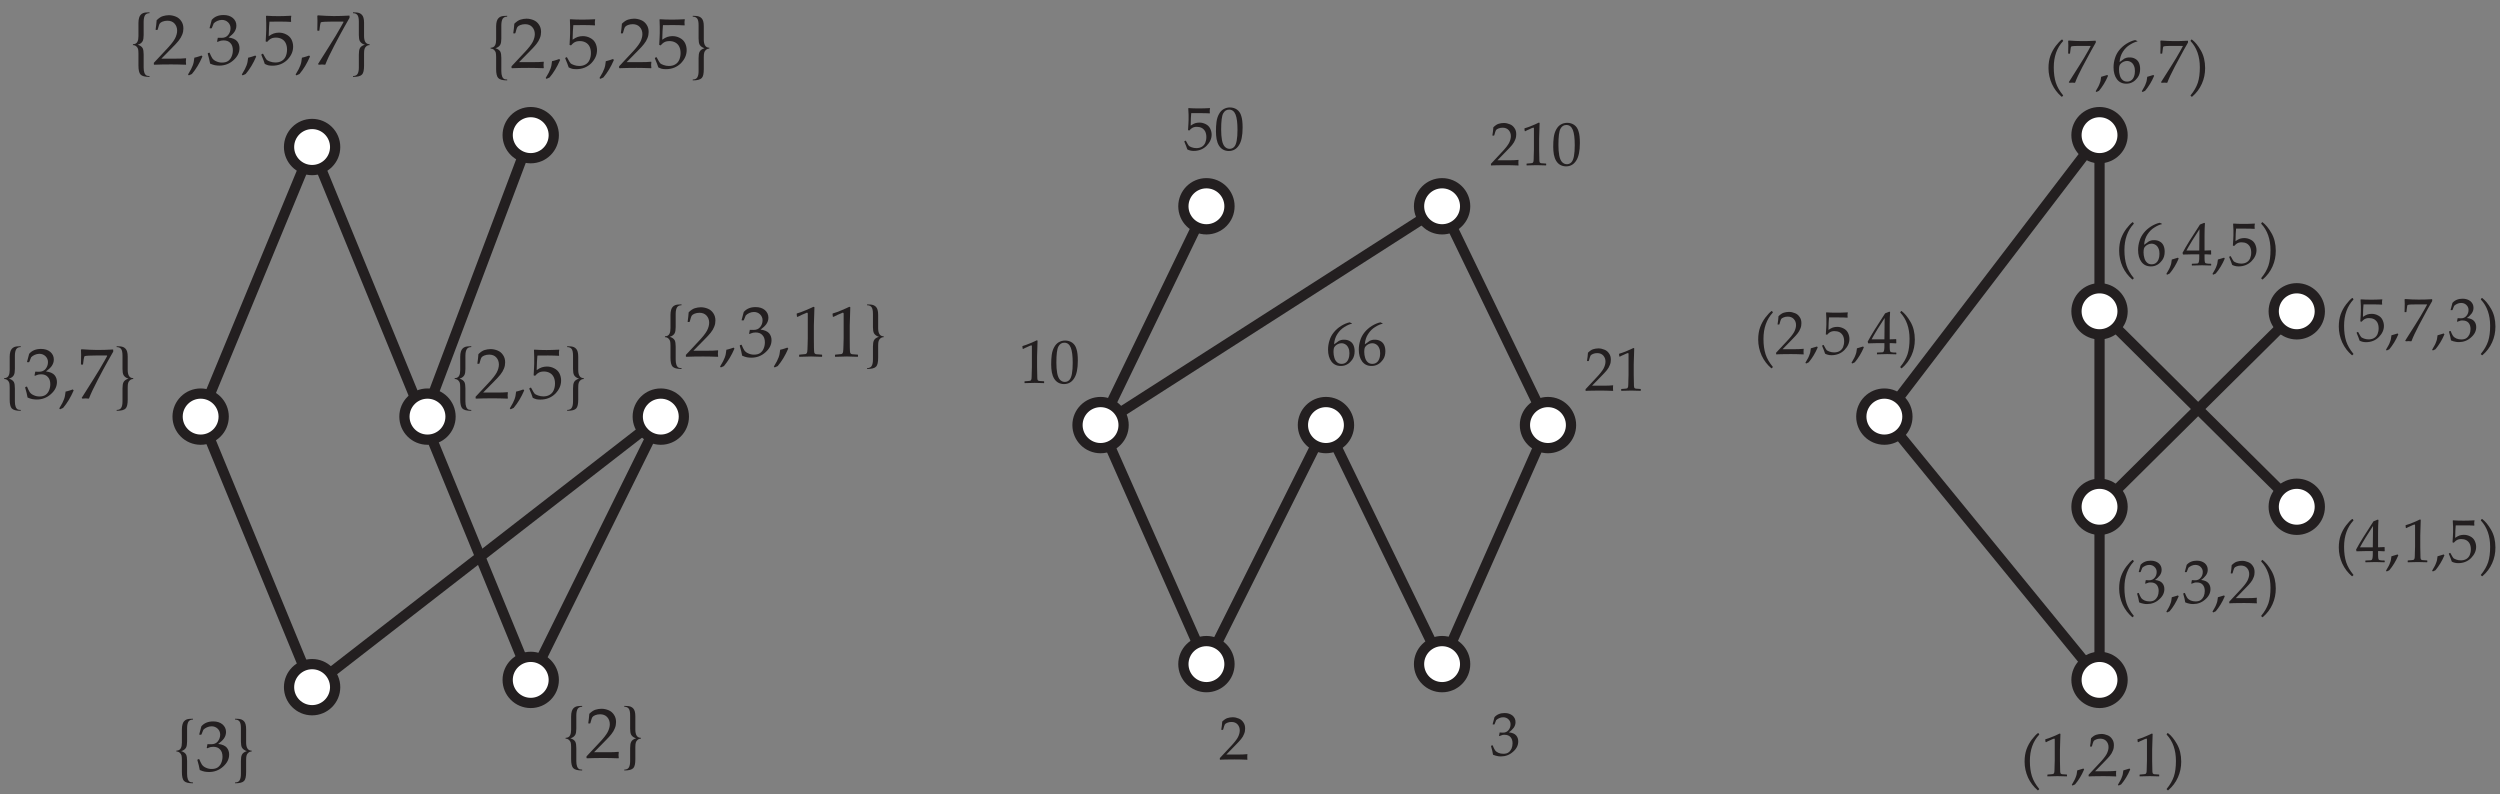 <?xml version="1.0" encoding="UTF-8"?>
<svg xmlns="http://www.w3.org/2000/svg" xmlns:xlink="http://www.w3.org/1999/xlink" width="488pt" height="155pt" viewBox="0 0 488 155" version="1.1">
<rect x="0" y="0" width="488" height="155" fill="#808080" stroke="none"/>
<defs>
<g>
<symbol overflow="visible" id="glyph0-0">
<path style="stroke:none;" d="M 4.016 -4.047 C 4.016 -4.312 3.938 -4.531 3.75 -4.703 C 3.578 -4.891 3.344 -4.969 3.047 -4.969 C 2.641 -4.969 2.328 -4.828 2.078 -4.547 C 1.828 -4.266 1.703 -3.938 1.703 -3.547 C 1.703 -3.031 1.859 -2.625 2.172 -2.312 C 2.484 -1.984 2.891 -1.828 3.422 -1.828 C 3.984 -1.828 4.484 -2.031 4.891 -2.438 C 5.297 -2.844 5.5 -3.344 5.5 -3.953 C 5.5 -4.641 5.25 -5.188 4.781 -5.641 C 4.297 -6.078 3.719 -6.281 3.047 -6.281 C 2.344 -6.281 1.719 -6.016 1.203 -5.5 C 0.688 -4.969 0.438 -4.344 0.438 -3.609 C 0.438 -2.703 0.734 -1.953 1.328 -1.344 C 1.953 -0.75 2.719 -0.469 3.672 -0.469 C 4.641 -0.469 5.438 -0.812 6.094 -1.516 C 6.75 -2.219 7.062 -3.062 7.062 -4.062 C 7.062 -4.891 6.812 -5.594 6.312 -6.203 C 5.812 -6.797 5.141 -7.203 4.312 -7.375 L 4.047 -6.875 C 4.781 -6.703 5.359 -6.375 5.781 -5.875 C 6.203 -5.391 6.406 -4.766 6.406 -4 C 6.406 -3.156 6.141 -2.453 5.641 -1.859 C 5.125 -1.281 4.484 -1 3.688 -1 C 2.938 -1 2.312 -1.25 1.812 -1.75 C 1.297 -2.234 1.047 -2.875 1.047 -3.641 C 1.047 -4.219 1.25 -4.703 1.641 -5.109 C 2.031 -5.531 2.5 -5.719 3.062 -5.719 C 3.562 -5.719 4 -5.547 4.359 -5.188 C 4.703 -4.828 4.891 -4.375 4.891 -3.844 C 4.891 -3.438 4.75 -3.062 4.484 -2.766 C 4.203 -2.484 3.844 -2.344 3.422 -2.344 C 3.078 -2.344 2.797 -2.453 2.578 -2.688 C 2.359 -2.922 2.234 -3.188 2.234 -3.5 C 2.234 -3.797 2.312 -4.047 2.453 -4.234 C 2.594 -4.422 2.781 -4.516 3.031 -4.516 C 3.391 -4.516 3.562 -4.359 3.562 -4 C 3.562 -3.797 3.422 -3.641 3.125 -3.547 L 3.297 -3.25 C 3.781 -3.344 4.016 -3.609 4.016 -4.047 Z M 4.016 -4.047 "/>
</symbol>
<symbol overflow="visible" id="glyph0-1">
<path style="stroke:none;" d="M 4.047 2.266 C 3.812 2.266 3.625 2.234 3.5 2.188 C 3.109 2 2.906 1.469 2.906 0.609 L 2.906 -1.922 C 2.906 -2.484 2.844 -2.891 2.719 -3.156 C 2.547 -3.469 2.219 -3.703 1.75 -3.844 C 2.219 -3.969 2.531 -4.219 2.703 -4.531 C 2.844 -4.797 2.906 -5.203 2.906 -5.734 L 2.906 -8.328 C 2.906 -8.922 3.016 -9.359 3.188 -9.625 C 3.375 -9.875 3.656 -10 4.047 -10 L 4.047 -10.172 C 3.5 -10.172 3.078 -10.125 2.797 -10.016 C 2.406 -9.844 2.141 -9.547 2.016 -9.094 C 1.938 -8.828 1.891 -8.5 1.891 -8.109 L 1.891 -5.516 C 1.891 -5.062 1.828 -4.703 1.703 -4.453 C 1.547 -4.109 1.234 -3.938 0.812 -3.938 L 0.812 -3.766 C 1.078 -3.766 1.297 -3.688 1.484 -3.516 C 1.641 -3.375 1.75 -3.203 1.812 -3.016 C 1.859 -2.828 1.891 -2.531 1.891 -2.125 L 1.891 0.234 C 1.891 1.109 2.031 1.688 2.297 1.969 C 2.578 2.281 3.156 2.438 4.047 2.438 Z M 4.047 2.266 "/>
</symbol>
<symbol overflow="visible" id="glyph0-2">
<path style="stroke:none;" d="M 1.828 0.016 C 2.594 0 3.172 0 3.625 0 C 3.844 0 4.281 0 4.969 0.016 C 5.641 0.031 6.141 0.062 6.484 0.062 L 6.531 0 C 6.5 -0.141 6.484 -0.328 6.484 -0.547 C 6.484 -0.797 6.5 -1 6.531 -1.156 L 6.484 -1.203 C 5.938 -1.141 5.234 -1.125 4.406 -1.125 L 1.703 -1.125 L 3.844 -3.297 C 4.375 -3.828 4.781 -4.266 5.078 -4.641 C 5.391 -5.031 5.609 -5.406 5.766 -5.812 C 5.938 -6.219 6 -6.625 6 -7.016 C 6 -7.562 5.875 -8.031 5.594 -8.438 C 5.328 -8.844 4.984 -9.141 4.531 -9.328 C 4.109 -9.5 3.641 -9.609 3.156 -9.609 C 2.75 -9.609 2.359 -9.531 1.984 -9.422 C 1.609 -9.312 1.219 -9.047 0.781 -8.625 C 0.734 -8.016 0.672 -7.406 0.578 -6.797 L 0.625 -6.734 L 0.906 -6.734 L 0.984 -6.797 C 1.156 -7.438 1.281 -7.844 1.391 -7.984 C 1.484 -8.125 1.672 -8.25 1.938 -8.359 C 2.219 -8.469 2.531 -8.531 2.891 -8.531 C 3.469 -8.531 3.938 -8.344 4.266 -7.984 C 4.609 -7.609 4.781 -7.141 4.781 -6.594 C 4.781 -6.125 4.641 -5.594 4.359 -5.047 C 4.078 -4.516 3.469 -3.734 2.516 -2.75 L 0.234 -0.312 L 0.234 0 L 0.312 0.062 C 0.594 0.047 1.094 0.031 1.828 0.016 Z M 1.828 0.016 "/>
</symbol>
<symbol overflow="visible" id="glyph0-3">
<path style="stroke:none;" d="M 3.844 -3.938 C 3.438 -3.938 3.141 -4.109 2.969 -4.453 C 2.844 -4.703 2.766 -5.062 2.766 -5.516 L 2.766 -8.109 C 2.766 -8.5 2.734 -8.828 2.656 -9.094 C 2.531 -9.547 2.266 -9.844 1.859 -10.016 C 1.578 -10.125 1.172 -10.172 0.609 -10.172 L 0.609 -10 C 1.016 -10 1.297 -9.875 1.484 -9.625 C 1.672 -9.359 1.75 -8.922 1.75 -8.328 L 1.75 -5.734 C 1.75 -5.203 1.812 -4.797 1.953 -4.531 C 2.141 -4.219 2.453 -3.969 2.922 -3.844 C 2.438 -3.703 2.109 -3.469 1.953 -3.156 C 1.812 -2.891 1.75 -2.484 1.75 -1.922 L 1.75 0.609 C 1.75 1.156 1.672 1.578 1.484 1.875 C 1.328 2.125 1.031 2.266 0.609 2.266 L 0.609 2.438 C 1.516 2.438 2.094 2.281 2.375 1.969 C 2.641 1.688 2.766 1.109 2.766 0.234 L 2.766 -2.125 C 2.766 -2.531 2.797 -2.828 2.859 -3.016 C 2.906 -3.203 3.031 -3.375 3.188 -3.516 C 3.375 -3.688 3.594 -3.766 3.844 -3.766 Z M 3.844 -3.938 "/>
</symbol>
<symbol overflow="visible" id="glyph0-4">
<path style="stroke:none;" d="M 1.656 0.156 C 1.922 0.203 2.219 0.234 2.516 0.234 C 3.562 0.234 4.484 -0.109 5.266 -0.812 C 6.062 -1.516 6.453 -2.297 6.453 -3.172 C 6.453 -3.703 6.297 -4.156 5.984 -4.531 C 5.656 -4.906 5.094 -5.156 4.312 -5.25 C 4.781 -5.594 5.172 -5.938 5.438 -6.312 C 5.703 -6.703 5.844 -7.109 5.844 -7.578 C 5.844 -8.172 5.609 -8.672 5.156 -9.062 C 4.688 -9.453 4.094 -9.641 3.344 -9.641 C 2.375 -9.641 1.594 -9.344 1.031 -8.688 L 0.609 -7.094 L 0.672 -7.047 L 0.984 -7.047 L 1.047 -7.094 C 1.219 -7.562 1.344 -7.875 1.422 -8.016 C 1.609 -8.203 1.828 -8.359 2.109 -8.484 C 2.391 -8.609 2.688 -8.688 3.016 -8.688 C 3.484 -8.688 3.891 -8.531 4.219 -8.219 C 4.531 -7.906 4.703 -7.531 4.703 -7.078 C 4.703 -6.562 4.547 -6.125 4.234 -5.734 C 3.922 -5.359 3.5 -5.188 2.969 -5.188 C 2.844 -5.188 2.609 -5.188 2.219 -5.203 L 2.078 -4.469 L 2.156 -4.391 C 2.469 -4.516 2.703 -4.609 2.859 -4.641 C 3 -4.672 3.172 -4.688 3.359 -4.688 C 3.922 -4.688 4.375 -4.516 4.672 -4.172 C 5 -3.844 5.156 -3.359 5.156 -2.75 C 5.156 -2.297 5.062 -1.891 4.906 -1.531 C 4.766 -1.172 4.516 -0.875 4.234 -0.672 C 3.938 -0.469 3.547 -0.359 3.031 -0.359 C 2.641 -0.359 2.281 -0.438 1.938 -0.594 C 1.594 -0.734 1.328 -0.938 1.141 -1.203 C 0.969 -1.484 0.797 -1.828 0.625 -2.25 L 0.547 -2.297 L 0.297 -2.203 L 0.25 -2.094 C 0.469 -1.344 0.625 -0.703 0.719 -0.156 C 1.078 0 1.391 0.109 1.656 0.156 Z M 1.656 0.156 "/>
</symbol>
<symbol overflow="visible" id="glyph0-5">
<path style="stroke:none;" d="M 0.062 2.141 L 0.656 1.875 C 1.453 0.938 2.141 -0.203 2.719 -1.547 L 2.547 -1.734 C 2.188 -1.594 1.844 -1.5 1.531 -1.406 C 1.297 -1.359 1.172 -1.328 1.141 -1.312 C 1.094 -0.875 1.047 -0.594 1.016 -0.453 C 1 -0.312 0.922 -0.094 0.844 0.156 C 0.734 0.422 0.625 0.672 0.516 0.906 C 0.391 1.141 0.188 1.5 -0.094 1.969 Z M 0.062 2.141 "/>
</symbol>
<symbol overflow="visible" id="glyph0-6">
<path style="stroke:none;" d="M 1.562 0.016 C 1.703 0.016 1.906 0.031 2.156 0.062 L 2.219 0 C 2.578 -0.922 3.141 -2.125 3.906 -3.578 C 4.672 -5.047 5.344 -6.312 5.953 -7.375 L 6.938 -9.109 L 6.938 -9.484 L 6.875 -9.531 C 5.781 -9.469 4.781 -9.438 3.844 -9.438 C 3.578 -9.438 3.078 -9.453 2.312 -9.484 C 1.547 -9.516 1.031 -9.547 0.781 -9.578 L 0.641 -9.5 C 0.672 -9.062 0.672 -8.719 0.672 -8.516 L 0.641 -6.641 L 0.703 -6.578 L 1 -6.578 L 1.047 -6.641 L 1.172 -7.609 C 1.219 -7.891 1.25 -8.062 1.281 -8.125 C 1.297 -8.172 1.359 -8.219 1.422 -8.25 C 1.5 -8.281 1.75 -8.297 2.156 -8.328 C 2.578 -8.344 3.047 -8.359 3.578 -8.359 L 5.703 -8.359 L 5.766 -8.281 C 5.641 -8.047 5.469 -7.734 5.25 -7.344 L 4.234 -5.594 L 3.047 -3.672 L 1.797 -1.688 C 1.281 -0.875 0.938 -0.344 0.781 -0.078 L 0.922 0.062 C 1.141 0.031 1.359 0.016 1.562 0.016 Z M 1.562 0.016 "/>
</symbol>
<symbol overflow="visible" id="glyph0-7">
<path style="stroke:none;" d="M 1.562 0.172 C 1.781 0.219 2.047 0.25 2.359 0.25 C 3.547 0.25 4.516 -0.141 5.297 -0.906 C 6.047 -1.688 6.422 -2.531 6.422 -3.469 C 6.422 -3.969 6.312 -4.438 6.094 -4.875 C 5.859 -5.312 5.531 -5.625 5.062 -5.859 C 4.625 -6.094 4.141 -6.203 3.641 -6.203 C 3.297 -6.203 2.969 -6.141 2.656 -6.047 C 2.359 -5.953 2.031 -5.766 1.656 -5.5 C 1.688 -6.859 1.734 -7.797 1.797 -8.344 C 1.984 -8.344 2.672 -8.359 3.859 -8.359 C 4.75 -8.359 5.453 -8.328 5.969 -8.297 L 6.031 -8.344 C 6.016 -8.562 6 -8.719 6 -8.812 C 6 -9.016 6.016 -9.219 6.062 -9.438 L 6.031 -9.5 C 5.078 -9.453 4.266 -9.422 3.578 -9.422 C 2.703 -9.422 1.906 -9.453 1.203 -9.5 L 1.125 -9.438 C 1.125 -9.375 1.125 -9.25 1.141 -9.047 C 1.156 -8.719 1.172 -8.375 1.172 -8.016 L 1.172 -6.797 C 1.172 -6.516 1.156 -6.234 1.141 -5.953 L 1.062 -4.484 L 1.344 -4.391 C 1.547 -4.609 1.703 -4.766 1.844 -4.875 C 1.984 -4.984 2.156 -5.062 2.359 -5.141 C 2.578 -5.203 2.797 -5.234 3.047 -5.234 C 3.453 -5.234 3.844 -5.156 4.188 -4.969 C 4.531 -4.781 4.797 -4.516 4.969 -4.156 C 5.141 -3.812 5.234 -3.391 5.234 -2.891 C 5.234 -2.406 5.141 -1.953 4.969 -1.562 C 4.797 -1.172 4.531 -0.875 4.172 -0.672 C 3.828 -0.469 3.422 -0.375 2.953 -0.375 C 2.594 -0.375 2.234 -0.438 1.906 -0.562 C 1.562 -0.688 1.359 -0.797 1.266 -0.891 C 1.156 -0.984 0.938 -1.375 0.562 -2.062 L 0.469 -2.094 L 0.234 -1.953 L 0.219 -1.859 C 0.562 -1.031 0.781 -0.453 0.891 -0.094 C 1.141 0.031 1.359 0.109 1.562 0.172 Z M 1.562 0.172 "/>
</symbol>
<symbol overflow="visible" id="glyph0-8">
<path style="stroke:none;" d="M 1.844 -8.125 L 2.516 -8.406 C 2.688 -8.484 2.781 -8.531 2.828 -8.547 C 2.859 -8.547 2.891 -8.547 2.891 -8.547 C 2.969 -8.547 3.016 -8.5 3.031 -8.391 C 3.031 -8.266 3.031 -7.547 3.031 -6.234 L 3.031 -3.531 C 3.031 -3.516 3.031 -3.109 3 -2.344 C 2.984 -1.547 2.953 -1.078 2.922 -0.906 C 2.891 -0.75 2.844 -0.641 2.781 -0.594 C 2.75 -0.531 2.656 -0.484 2.562 -0.469 C 2.469 -0.453 2.078 -0.406 1.406 -0.359 L 1.344 -0.312 L 1.344 0 L 1.391 0.062 C 2.594 0.016 3.359 0 3.672 0 C 4.078 0 4.781 0.016 5.781 0.062 L 5.828 0 L 5.828 -0.312 L 5.781 -0.359 C 5.188 -0.391 4.828 -0.422 4.719 -0.438 C 4.594 -0.453 4.516 -0.484 4.438 -0.547 C 4.375 -0.594 4.328 -0.672 4.297 -0.766 C 4.266 -0.875 4.25 -1.188 4.234 -1.734 C 4.234 -2.281 4.219 -2.875 4.219 -3.5 L 4.219 -6.031 C 4.219 -6.438 4.25 -7.625 4.328 -9.625 L 4.141 -9.703 C 3.844 -9.547 3.344 -9.328 2.641 -9.031 C 1.953 -8.734 1.375 -8.531 0.922 -8.406 L 0.859 -8.328 L 0.922 -7.766 L 1.047 -7.734 C 1.297 -7.875 1.562 -8 1.844 -8.125 Z M 1.844 -8.125 "/>
</symbol>
<symbol overflow="visible" id="glyph1-0">
<path style="stroke:none;" d="M 3.438 -3.469 C 3.438 -3.703 3.375 -3.891 3.219 -4.031 C 3.078 -4.188 2.875 -4.266 2.609 -4.266 C 2.266 -4.266 1.984 -4.141 1.781 -3.906 C 1.578 -3.656 1.469 -3.375 1.469 -3.031 C 1.469 -2.609 1.594 -2.25 1.859 -1.984 C 2.125 -1.703 2.484 -1.578 2.922 -1.578 C 3.422 -1.578 3.844 -1.734 4.188 -2.094 C 4.531 -2.438 4.719 -2.875 4.719 -3.391 C 4.719 -3.969 4.5 -4.453 4.094 -4.844 C 3.688 -5.203 3.188 -5.391 2.609 -5.391 C 2 -5.391 1.469 -5.156 1.031 -4.719 C 0.594 -4.266 0.375 -3.719 0.375 -3.094 C 0.375 -2.312 0.625 -1.672 1.141 -1.156 C 1.672 -0.641 2.328 -0.391 3.141 -0.391 C 3.969 -0.391 4.656 -0.703 5.219 -1.297 C 5.781 -1.891 6.062 -2.625 6.062 -3.484 C 6.062 -4.188 5.844 -4.797 5.406 -5.312 C 4.984 -5.828 4.406 -6.172 3.703 -6.328 L 3.469 -5.891 C 4.109 -5.75 4.594 -5.453 4.953 -5.047 C 5.312 -4.625 5.5 -4.078 5.5 -3.438 C 5.5 -2.719 5.266 -2.094 4.844 -1.594 C 4.391 -1.109 3.844 -0.859 3.156 -0.859 C 2.516 -0.859 1.984 -1.062 1.547 -1.5 C 1.109 -1.922 0.906 -2.453 0.906 -3.125 C 0.906 -3.609 1.062 -4.031 1.406 -4.375 C 1.734 -4.734 2.141 -4.906 2.625 -4.906 C 3.062 -4.906 3.438 -4.75 3.734 -4.453 C 4.031 -4.141 4.188 -3.75 4.188 -3.297 C 4.188 -2.938 4.062 -2.625 3.844 -2.375 C 3.594 -2.125 3.297 -2 2.922 -2 C 2.641 -2 2.406 -2.094 2.203 -2.297 C 2.016 -2.516 1.922 -2.734 1.922 -3 C 1.922 -3.25 1.984 -3.469 2.094 -3.641 C 2.219 -3.797 2.391 -3.875 2.609 -3.875 C 2.906 -3.875 3.047 -3.734 3.047 -3.438 C 3.047 -3.25 2.922 -3.125 2.672 -3.031 L 2.828 -2.781 C 3.234 -2.875 3.438 -3.094 3.438 -3.469 Z M 3.438 -3.469 "/>
</symbol>
<symbol overflow="visible" id="glyph1-1">
<path style="stroke:none;" d="M 1.578 0.016 C 2.219 0 2.719 0 3.109 0 C 3.281 0 3.672 0 4.266 0.016 C 4.844 0.031 5.266 0.047 5.562 0.062 L 5.594 0 C 5.562 -0.125 5.562 -0.281 5.562 -0.469 C 5.562 -0.688 5.562 -0.859 5.594 -1 L 5.562 -1.031 C 5.094 -0.984 4.484 -0.953 3.781 -0.953 L 1.469 -0.953 L 3.281 -2.812 C 3.75 -3.281 4.094 -3.656 4.359 -3.984 C 4.625 -4.312 4.812 -4.625 4.938 -4.984 C 5.094 -5.328 5.141 -5.672 5.141 -6.016 C 5.141 -6.484 5.047 -6.891 4.797 -7.234 C 4.578 -7.578 4.266 -7.844 3.891 -7.984 C 3.516 -8.141 3.125 -8.234 2.703 -8.234 C 2.359 -8.234 2.016 -8.172 1.703 -8.078 C 1.375 -7.984 1.047 -7.75 0.672 -7.391 C 0.641 -6.875 0.578 -6.344 0.484 -5.812 L 0.547 -5.766 L 0.781 -5.766 L 0.844 -5.812 C 1 -6.375 1.109 -6.719 1.188 -6.844 C 1.266 -6.953 1.422 -7.062 1.656 -7.156 C 1.891 -7.266 2.172 -7.312 2.484 -7.312 C 2.969 -7.312 3.375 -7.156 3.656 -6.844 C 3.953 -6.516 4.094 -6.125 4.094 -5.656 C 4.094 -5.25 3.969 -4.797 3.734 -4.328 C 3.484 -3.859 2.969 -3.203 2.156 -2.359 L 0.203 -0.266 L 0.203 0 L 0.266 0.062 C 0.5 0.031 0.938 0.031 1.578 0.016 Z M 1.578 0.016 "/>
</symbol>
<symbol overflow="visible" id="glyph1-2">
<path style="stroke:none;" d="M 1.422 0.125 C 1.641 0.188 1.891 0.203 2.156 0.203 C 3.047 0.203 3.844 -0.094 4.516 -0.703 C 5.203 -1.297 5.531 -1.969 5.531 -2.719 C 5.531 -3.188 5.406 -3.562 5.125 -3.891 C 4.844 -4.219 4.375 -4.422 3.703 -4.5 C 4.109 -4.781 4.422 -5.094 4.656 -5.406 C 4.891 -5.75 5 -6.094 5 -6.484 C 5 -7.016 4.812 -7.422 4.422 -7.766 C 4.016 -8.094 3.5 -8.266 2.875 -8.266 C 2.047 -8.266 1.375 -8 0.891 -7.453 L 0.531 -6.078 L 0.578 -6.031 L 0.844 -6.031 L 0.906 -6.078 C 1.047 -6.484 1.156 -6.75 1.219 -6.875 C 1.375 -7.031 1.578 -7.156 1.812 -7.266 C 2.047 -7.375 2.297 -7.438 2.578 -7.438 C 2.984 -7.438 3.344 -7.312 3.609 -7.047 C 3.891 -6.781 4.031 -6.453 4.031 -6.078 C 4.031 -5.625 3.906 -5.25 3.625 -4.922 C 3.359 -4.594 3 -4.438 2.547 -4.438 C 2.438 -4.438 2.234 -4.438 1.906 -4.469 L 1.781 -3.828 L 1.844 -3.766 C 2.109 -3.875 2.312 -3.953 2.453 -3.984 C 2.562 -4.016 2.719 -4.016 2.875 -4.016 C 3.359 -4.016 3.75 -3.875 4.016 -3.578 C 4.281 -3.281 4.422 -2.875 4.422 -2.359 C 4.422 -1.969 4.344 -1.625 4.219 -1.312 C 4.078 -1.016 3.875 -0.75 3.625 -0.578 C 3.375 -0.391 3.031 -0.312 2.609 -0.312 C 2.266 -0.312 1.953 -0.375 1.656 -0.5 C 1.375 -0.625 1.141 -0.797 0.984 -1.031 C 0.828 -1.266 0.688 -1.578 0.547 -1.938 L 0.469 -1.969 L 0.25 -1.891 L 0.219 -1.797 C 0.406 -1.156 0.547 -0.594 0.609 -0.125 C 0.922 0 1.188 0.094 1.422 0.125 Z M 1.422 0.125 "/>
</symbol>
<symbol overflow="visible" id="glyph1-3">
<path style="stroke:none;" d="M 4.625 -8.297 C 4.078 -8.188 3.5 -7.938 2.922 -7.578 C 2.359 -7.219 1.891 -6.797 1.516 -6.328 C 1.141 -5.859 0.859 -5.344 0.688 -4.766 C 0.5 -4.188 0.406 -3.594 0.406 -2.969 C 0.406 -2.016 0.625 -1.25 1.062 -0.656 C 1.5 -0.078 2.094 0.219 2.891 0.219 C 3.344 0.219 3.75 0.125 4.109 -0.078 C 4.469 -0.25 4.797 -0.578 5.125 -1.016 C 5.438 -1.453 5.594 -1.984 5.594 -2.656 C 5.594 -3.109 5.516 -3.516 5.359 -3.859 C 5.203 -4.203 4.953 -4.469 4.625 -4.641 C 4.312 -4.828 3.953 -4.906 3.547 -4.906 C 3.328 -4.906 3.125 -4.891 2.953 -4.844 C 2.766 -4.781 2.641 -4.734 2.531 -4.688 C 2.438 -4.609 2.266 -4.5 2.047 -4.328 C 1.875 -4.203 1.719 -4.078 1.578 -4 C 1.641 -4.781 1.859 -5.469 2.234 -6.031 C 2.609 -6.609 3.062 -7.062 3.609 -7.391 C 4.156 -7.734 4.625 -7.938 5.062 -8.031 L 5.062 -8.094 Z M 1.531 -3.188 C 1.562 -3.359 1.641 -3.516 1.781 -3.656 C 1.891 -3.797 2.078 -3.922 2.312 -4.047 C 2.547 -4.156 2.781 -4.219 3.016 -4.219 C 3.344 -4.219 3.609 -4.125 3.859 -3.953 C 4.094 -3.797 4.266 -3.562 4.391 -3.266 C 4.531 -2.969 4.578 -2.625 4.578 -2.25 C 4.578 -1.875 4.531 -1.516 4.391 -1.156 C 4.266 -0.828 4.078 -0.578 3.844 -0.422 C 3.594 -0.25 3.344 -0.188 3.047 -0.188 C 2.719 -0.188 2.422 -0.281 2.188 -0.484 C 1.938 -0.703 1.75 -0.984 1.641 -1.375 C 1.531 -1.734 1.469 -2.125 1.469 -2.516 C 1.469 -2.812 1.5 -3.031 1.531 -3.188 Z M 1.531 -3.188 "/>
</symbol>
<symbol overflow="visible" id="glyph1-4">
<path style="stroke:none;" d="M 1.578 -6.953 L 2.156 -7.219 C 2.297 -7.266 2.391 -7.312 2.422 -7.312 C 2.453 -7.328 2.469 -7.328 2.484 -7.328 C 2.547 -7.328 2.578 -7.281 2.594 -7.188 C 2.594 -7.078 2.594 -6.469 2.594 -5.344 L 2.594 -3.031 C 2.594 -3.016 2.594 -2.656 2.562 -2 C 2.562 -1.328 2.531 -0.922 2.516 -0.781 C 2.469 -0.641 2.438 -0.547 2.391 -0.5 C 2.359 -0.453 2.281 -0.422 2.203 -0.406 C 2.109 -0.391 1.781 -0.344 1.203 -0.312 L 1.156 -0.266 L 1.156 0 L 1.188 0.047 C 2.219 0.016 2.875 0 3.141 0 C 3.484 0 4.094 0.016 4.953 0.047 L 4.984 0 L 4.984 -0.266 L 4.953 -0.312 C 4.453 -0.344 4.141 -0.359 4.047 -0.375 C 3.938 -0.391 3.859 -0.422 3.797 -0.469 C 3.75 -0.5 3.703 -0.578 3.688 -0.656 C 3.656 -0.75 3.641 -1.016 3.641 -1.484 C 3.625 -1.953 3.609 -2.453 3.609 -3 L 3.609 -5.172 C 3.609 -5.516 3.641 -6.547 3.703 -8.25 L 3.547 -8.312 C 3.297 -8.188 2.875 -7.984 2.266 -7.734 C 1.688 -7.484 1.172 -7.312 0.797 -7.203 L 0.734 -7.141 L 0.797 -6.656 L 0.906 -6.625 C 1.109 -6.75 1.344 -6.859 1.578 -6.953 Z M 1.578 -6.953 "/>
</symbol>
<symbol overflow="visible" id="glyph1-5">
<path style="stroke:none;" d="M 0.484 -2.078 C 0.578 -1.609 0.719 -1.203 0.922 -0.859 C 1.141 -0.5 1.406 -0.234 1.734 -0.047 C 2.047 0.125 2.438 0.234 2.859 0.234 C 3.703 0.234 4.375 -0.141 4.844 -0.891 C 5.328 -1.625 5.562 -2.766 5.562 -4.328 C 5.562 -5.297 5.484 -6.062 5.297 -6.609 C 5.141 -7.172 4.844 -7.578 4.453 -7.859 C 4.062 -8.125 3.594 -8.266 3.078 -8.266 C 2.609 -8.266 2.203 -8.141 1.844 -7.938 C 1.469 -7.719 1.172 -7.391 0.938 -6.953 C 0.703 -6.531 0.547 -6.031 0.469 -5.469 C 0.391 -4.906 0.359 -4.281 0.359 -3.594 C 0.359 -3.062 0.406 -2.562 0.484 -2.078 Z M 1.766 -7.094 C 2.031 -7.594 2.406 -7.844 2.922 -7.844 C 3.5 -7.844 3.922 -7.531 4.188 -6.875 C 4.438 -6.234 4.562 -5.25 4.562 -3.906 C 4.562 -3.062 4.516 -2.359 4.406 -1.766 C 4.297 -1.188 4.125 -0.781 3.891 -0.547 C 3.656 -0.312 3.375 -0.188 3.031 -0.188 C 2.656 -0.188 2.359 -0.328 2.094 -0.594 C 1.844 -0.859 1.641 -1.297 1.531 -1.906 C 1.422 -2.516 1.375 -3.188 1.375 -3.938 C 1.375 -5.547 1.5 -6.594 1.766 -7.094 Z M 1.766 -7.094 "/>
</symbol>
<symbol overflow="visible" id="glyph1-6">
<path style="stroke:none;" d="M 1.344 0.141 C 1.531 0.188 1.75 0.219 2.016 0.219 C 3.031 0.219 3.875 -0.125 4.531 -0.781 C 5.188 -1.453 5.516 -2.172 5.516 -2.969 C 5.516 -3.391 5.406 -3.797 5.219 -4.172 C 5.031 -4.547 4.734 -4.828 4.344 -5.016 C 3.953 -5.219 3.547 -5.312 3.125 -5.312 C 2.812 -5.312 2.547 -5.266 2.281 -5.188 C 2.031 -5.094 1.734 -4.938 1.422 -4.719 C 1.438 -5.875 1.484 -6.688 1.531 -7.156 C 1.703 -7.156 2.297 -7.156 3.312 -7.156 C 4.062 -7.156 4.672 -7.141 5.109 -7.109 L 5.172 -7.156 C 5.156 -7.344 5.141 -7.469 5.141 -7.562 C 5.141 -7.734 5.156 -7.891 5.203 -8.094 L 5.172 -8.141 C 4.359 -8.094 3.656 -8.078 3.078 -8.078 C 2.312 -8.078 1.625 -8.094 1.031 -8.141 L 0.953 -8.094 C 0.953 -8.047 0.953 -7.938 0.969 -7.75 C 1 -7.469 1.016 -7.172 1.016 -6.859 L 1.016 -5.812 C 1.016 -5.578 1 -5.344 0.984 -5.094 L 0.906 -3.844 L 1.156 -3.766 C 1.312 -3.953 1.469 -4.078 1.578 -4.172 C 1.703 -4.266 1.844 -4.344 2.031 -4.406 C 2.203 -4.469 2.406 -4.484 2.609 -4.484 C 2.969 -4.484 3.281 -4.422 3.594 -4.266 C 3.891 -4.094 4.109 -3.859 4.266 -3.562 C 4.406 -3.266 4.484 -2.906 4.484 -2.484 C 4.484 -2.062 4.406 -1.688 4.266 -1.344 C 4.109 -1.016 3.891 -0.75 3.578 -0.578 C 3.281 -0.406 2.922 -0.328 2.531 -0.328 C 2.219 -0.328 1.922 -0.375 1.625 -0.484 C 1.344 -0.594 1.156 -0.688 1.078 -0.766 C 1 -0.844 0.797 -1.172 0.484 -1.766 L 0.406 -1.781 L 0.203 -1.672 L 0.188 -1.594 C 0.484 -0.891 0.672 -0.391 0.766 -0.078 C 0.969 0.031 1.156 0.094 1.344 0.141 Z M 1.344 0.141 "/>
</symbol>
<symbol overflow="visible" id="glyph1-7">
<path style="stroke:none;" d="M 3.344 2.766 L 3.547 2.562 L 3.562 2.5 C 2.891 1.688 2.406 0.859 2.141 0.031 C 1.875 -0.797 1.734 -1.781 1.734 -2.969 C 1.734 -5.094 2.344 -6.797 3.562 -8.109 L 3.562 -8.172 L 3.391 -8.406 L 3.312 -8.406 C 2.969 -8.156 2.578 -7.75 2.125 -7.156 C 1.688 -6.578 1.328 -5.922 1.078 -5.234 C 0.828 -4.531 0.703 -3.734 0.703 -2.828 C 0.703 -1.734 0.938 -0.703 1.375 0.281 C 1.828 1.25 2.453 2.078 3.266 2.766 Z M 3.344 2.766 "/>
</symbol>
<symbol overflow="visible" id="glyph1-8">
<path style="stroke:none;" d="M 0.062 1.844 L 0.562 1.609 C 1.25 0.797 1.844 -0.172 2.328 -1.312 L 2.188 -1.484 C 1.875 -1.375 1.578 -1.281 1.312 -1.219 C 1.109 -1.156 1.016 -1.141 0.984 -1.125 C 0.938 -0.75 0.906 -0.5 0.875 -0.391 C 0.859 -0.266 0.797 -0.078 0.719 0.125 C 0.641 0.359 0.547 0.578 0.438 0.781 C 0.344 0.984 0.156 1.281 -0.078 1.688 Z M 0.062 1.844 "/>
</symbol>
<symbol overflow="visible" id="glyph1-9">
<path style="stroke:none;" d="M 2.641 0.234 C 3.078 -0.734 3.281 -1.75 3.281 -2.828 C 3.281 -4.156 3 -5.312 2.438 -6.281 C 1.875 -7.266 1.281 -7.969 0.688 -8.406 L 0.609 -8.406 L 0.438 -8.172 L 0.438 -8.109 C 1.656 -6.797 2.25 -5.094 2.25 -2.969 C 2.25 -1.797 2.125 -0.797 1.859 0.031 C 1.578 0.859 1.109 1.688 0.438 2.5 L 0.438 2.562 L 0.656 2.766 L 0.734 2.766 C 1.578 2.047 2.203 1.219 2.641 0.234 Z M 2.641 0.234 "/>
</symbol>
<symbol overflow="visible" id="glyph1-10">
<path style="stroke:none;" d="M 3.906 0 C 4.359 0 4.938 0.016 5.625 0.047 L 5.672 0 L 5.672 -0.25 L 5.609 -0.297 C 5.25 -0.297 4.969 -0.312 4.828 -0.344 C 4.672 -0.375 4.562 -0.406 4.516 -0.453 C 4.469 -0.516 4.422 -0.641 4.406 -0.812 C 4.375 -1 4.375 -1.312 4.375 -1.75 L 4.375 -2.141 L 4.672 -2.141 C 4.922 -2.141 5.234 -2.125 5.609 -2.094 L 5.672 -2.156 C 5.656 -2.281 5.656 -2.406 5.656 -2.531 C 5.656 -2.609 5.656 -2.719 5.656 -2.859 L 5.609 -2.922 C 5.312 -2.906 4.906 -2.891 4.375 -2.875 L 4.375 -5.75 C 4.375 -6.734 4.406 -7.547 4.453 -8.219 L 4.297 -8.281 L 3.484 -7.953 C 1.891 -5.531 0.75 -3.703 0.078 -2.422 L 0.172 -2.094 C 0.688 -2.125 1.312 -2.141 2.062 -2.141 L 3.344 -2.141 L 3.344 -1.703 C 3.344 -1.422 3.344 -1.172 3.312 -0.938 C 3.281 -0.688 3.234 -0.547 3.188 -0.484 C 3.141 -0.406 3.062 -0.375 2.953 -0.344 C 2.844 -0.344 2.516 -0.312 1.938 -0.297 L 1.891 -0.25 L 1.891 0 L 1.938 0.047 C 2.484 0.016 3.141 0 3.906 0 Z M 1.984 -4.844 C 2.562 -5.781 3.031 -6.516 3.391 -7.047 L 3.344 -2.875 L 0.844 -2.875 C 1.031 -3.25 1.422 -3.906 1.984 -4.844 Z M 1.984 -4.844 "/>
</symbol>
<symbol overflow="visible" id="glyph1-11">
<path style="stroke:none;" d="M 1.344 0.016 C 1.469 0.016 1.625 0.031 1.844 0.047 L 1.906 0 C 2.203 -0.797 2.688 -1.828 3.344 -3.078 C 4.016 -4.312 4.578 -5.406 5.094 -6.328 L 5.938 -7.812 L 5.938 -8.125 L 5.891 -8.172 C 4.953 -8.109 4.094 -8.094 3.297 -8.094 C 3.078 -8.094 2.641 -8.094 1.984 -8.125 C 1.312 -8.156 0.891 -8.188 0.672 -8.203 L 0.547 -8.141 C 0.578 -7.766 0.578 -7.469 0.578 -7.297 L 0.547 -5.688 L 0.594 -5.641 L 0.859 -5.641 L 0.906 -5.688 L 1.016 -6.516 C 1.047 -6.766 1.062 -6.906 1.094 -6.953 C 1.109 -7.016 1.156 -7.047 1.219 -7.062 C 1.281 -7.109 1.5 -7.109 1.844 -7.141 C 2.203 -7.156 2.609 -7.156 3.078 -7.156 L 4.891 -7.156 L 4.938 -7.109 C 4.844 -6.906 4.688 -6.641 4.5 -6.297 L 3.625 -4.781 L 2.609 -3.141 L 1.531 -1.438 C 1.109 -0.75 0.797 -0.281 0.672 -0.078 L 0.797 0.047 C 0.984 0.031 1.156 0.016 1.344 0.016 Z M 1.344 0.016 "/>
</symbol>
</g>
<clipPath id="clip1">
  <path d="M 456 58 L 487.82 58 L 487.82 70 L 456 70 Z M 456 58 "/>
</clipPath>
<clipPath id="clip2">
  <path d="M 456 101 L 487.82 101 L 487.82 113 L 456 113 Z M 456 101 "/>
</clipPath>
</defs>
<g id="surface1">
<path style="fill:none;stroke-width:20;stroke-linecap:butt;stroke-linejoin:miter;stroke:rgb(13.73%,12.16%,12.549%);stroke-opacity:1;stroke-miterlimit:4;" d="M 391.68 736.758 L 609.219 1263.008 " transform="matrix(0.1,0,0,-0.1,0,155)"/>
<path style="fill:none;stroke-width:20;stroke-linecap:butt;stroke-linejoin:miter;stroke:rgb(13.73%,12.16%,12.549%);stroke-opacity:1;stroke-miterlimit:4;" d="M 609.219 1263.008 L 1035.977 222.852 " transform="matrix(0.1,0,0,-0.1,0,155)"/>
<path style="fill:none;stroke-width:20;stroke-linecap:butt;stroke-linejoin:miter;stroke:rgb(13.73%,12.16%,12.549%);stroke-opacity:1;stroke-miterlimit:4;" d="M 609.219 208.633 L 391.68 736.758 " transform="matrix(0.1,0,0,-0.1,0,155)"/>
<path style="fill:none;stroke-width:20;stroke-linecap:butt;stroke-linejoin:miter;stroke:rgb(13.73%,12.16%,12.549%);stroke-opacity:1;stroke-miterlimit:4;" d="M 609.219 208.633 L 1289.883 736.758 " transform="matrix(0.1,0,0,-0.1,0,155)"/>
<path style="fill:none;stroke-width:20;stroke-linecap:butt;stroke-linejoin:miter;stroke:rgb(13.73%,12.16%,12.549%);stroke-opacity:1;stroke-miterlimit:4;" d="M 1289.883 736.758 L 1035.977 222.852 " transform="matrix(0.1,0,0,-0.1,0,155)"/>
<path style="fill:none;stroke-width:20;stroke-linecap:butt;stroke-linejoin:miter;stroke:rgb(13.73%,12.16%,12.549%);stroke-opacity:1;stroke-miterlimit:4;" d="M 1035.977 1286.172 L 834.453 751.562 " transform="matrix(0.1,0,0,-0.1,0,155)"/>
<path style="fill:none;stroke-width:20;stroke-linecap:butt;stroke-linejoin:miter;stroke:rgb(13.73%,12.16%,12.549%);stroke-opacity:1;stroke-miterlimit:4;" d="M 4098.281 1286.172 L 4098.281 222.852 " transform="matrix(0.1,0,0,-0.1,0,155)"/>
<path style="fill:none;stroke-width:20;stroke-linecap:butt;stroke-linejoin:miter;stroke:rgb(13.73%,12.16%,12.549%);stroke-opacity:1;stroke-miterlimit:4;" d="M 4098.281 1286.172 L 3678.281 736.758 " transform="matrix(0.1,0,0,-0.1,0,155)"/>
<path style="fill:none;stroke-width:20;stroke-linecap:butt;stroke-linejoin:miter;stroke:rgb(13.73%,12.16%,12.549%);stroke-opacity:1;stroke-miterlimit:4;" d="M 3678.281 736.758 L 4098.281 222.852 " transform="matrix(0.1,0,0,-0.1,0,155)"/>
<path style="fill:none;stroke-width:20;stroke-linecap:butt;stroke-linejoin:miter;stroke:rgb(13.73%,12.16%,12.549%);stroke-opacity:1;stroke-miterlimit:4;" d="M 4098.281 560.781 L 4483.281 942.344 " transform="matrix(0.1,0,0,-0.1,0,155)"/>
<path style="fill:none;stroke-width:20;stroke-linecap:butt;stroke-linejoin:miter;stroke:rgb(13.73%,12.16%,12.549%);stroke-opacity:1;stroke-miterlimit:4;" d="M 4098.281 942.344 L 4483.281 560.781 " transform="matrix(0.1,0,0,-0.1,0,155)"/>
<path style="fill:none;stroke-width:20;stroke-linecap:butt;stroke-linejoin:miter;stroke:rgb(13.73%,12.16%,12.549%);stroke-opacity:1;stroke-miterlimit:4;" d="M 2354.961 1147.344 L 2148.281 720.234 " transform="matrix(0.1,0,0,-0.1,0,155)"/>
<path style="fill:none;stroke-width:20;stroke-linecap:butt;stroke-linejoin:miter;stroke:rgb(13.73%,12.16%,12.549%);stroke-opacity:1;stroke-miterlimit:4;" d="M 2148.281 720.234 L 2354.961 253.633 " transform="matrix(0.1,0,0,-0.1,0,155)"/>
<path style="fill:none;stroke-width:20;stroke-linecap:butt;stroke-linejoin:miter;stroke:rgb(13.73%,12.16%,12.549%);stroke-opacity:1;stroke-miterlimit:4;" d="M 2354.961 253.633 L 2588.281 720.234 " transform="matrix(0.1,0,0,-0.1,0,155)"/>
<path style="fill:none;stroke-width:20;stroke-linecap:butt;stroke-linejoin:miter;stroke:rgb(13.73%,12.16%,12.549%);stroke-opacity:1;stroke-miterlimit:4;" d="M 2588.281 720.234 L 2814.961 253.633 " transform="matrix(0.1,0,0,-0.1,0,155)"/>
<path style="fill:none;stroke-width:20;stroke-linecap:butt;stroke-linejoin:miter;stroke:rgb(13.73%,12.16%,12.549%);stroke-opacity:1;stroke-miterlimit:4;" d="M 2814.961 253.633 L 3021.641 720.234 " transform="matrix(0.1,0,0,-0.1,0,155)"/>
<path style="fill:none;stroke-width:20;stroke-linecap:butt;stroke-linejoin:miter;stroke:rgb(13.73%,12.16%,12.549%);stroke-opacity:1;stroke-miterlimit:4;" d="M 2148.281 720.234 L 2814.961 1147.344 " transform="matrix(0.1,0,0,-0.1,0,155)"/>
<path style="fill:none;stroke-width:20;stroke-linecap:butt;stroke-linejoin:miter;stroke:rgb(13.73%,12.16%,12.549%);stroke-opacity:1;stroke-miterlimit:4;" d="M 2814.961 1147.344 L 3021.641 720.234 " transform="matrix(0.1,0,0,-0.1,0,155)"/>
<g style="fill:rgb(13.73%,12.16%,12.549%);fill-opacity:1;">
  <use xlink:href="#glyph0-1" x="109.591" y="147.959"/>
  <use xlink:href="#glyph0-2" x="114.253" y="147.959"/>
  <use xlink:href="#glyph0-3" x="121.253" y="147.959"/>
</g>
<g style="fill:rgb(13.73%,12.16%,12.549%);fill-opacity:1;">
  <use xlink:href="#glyph0-1" x="33.615" y="150.462"/>
  <use xlink:href="#glyph0-4" x="38.277" y="150.462"/>
  <use xlink:href="#glyph0-3" x="45.277" y="150.462"/>
</g>
<g style="fill:rgb(13.73%,12.16%,12.549%);fill-opacity:1;">
  <use xlink:href="#glyph0-1" x="0" y="77.751"/>
  <use xlink:href="#glyph0-4" x="4.662" y="77.751"/>
  <use xlink:href="#glyph0-5" x="11.662" y="77.751"/>
  <use xlink:href="#glyph0-6" x="15.162" y="77.751"/>
  <use xlink:href="#glyph0-3" x="22.162" y="77.751"/>
</g>
<g style="fill:rgb(13.73%,12.16%,12.549%);fill-opacity:1;">
  <use xlink:href="#glyph0-1" x="87.943" y="77.751"/>
  <use xlink:href="#glyph0-2" x="92.605" y="77.751"/>
  <use xlink:href="#glyph0-5" x="99.605" y="77.751"/>
  <use xlink:href="#glyph0-7" x="103.105" y="77.751"/>
  <use xlink:href="#glyph0-3" x="110.105" y="77.751"/>
</g>
<g style="fill:rgb(13.73%,12.16%,12.549%);fill-opacity:1;">
  <use xlink:href="#glyph0-1" x="128.987" y="69.586"/>
  <use xlink:href="#glyph0-2" x="133.649" y="69.586"/>
  <use xlink:href="#glyph0-5" x="140.649" y="69.586"/>
  <use xlink:href="#glyph0-4" x="144.149" y="69.586"/>
  <use xlink:href="#glyph0-5" x="151.149" y="69.586"/>
  <use xlink:href="#glyph0-8" x="154.649" y="69.586"/>
  <use xlink:href="#glyph0-8" x="161.649" y="69.586"/>
  <use xlink:href="#glyph0-3" x="168.649" y="69.586"/>
</g>
<g style="fill:rgb(13.73%,12.16%,12.549%);fill-opacity:1;">
  <use xlink:href="#glyph0-1" x="94.953" y="13.253"/>
  <use xlink:href="#glyph0-2" x="99.615" y="13.253"/>
  <use xlink:href="#glyph0-5" x="106.615" y="13.253"/>
  <use xlink:href="#glyph0-7" x="110.115" y="13.253"/>
  <use xlink:href="#glyph0-5" x="117.115" y="13.253"/>
  <use xlink:href="#glyph0-2" x="120.615" y="13.253"/>
  <use xlink:href="#glyph0-7" x="127.615" y="13.253"/>
  <use xlink:href="#glyph0-3" x="134.615" y="13.253"/>
</g>
<g style="fill:rgb(13.73%,12.16%,12.549%);fill-opacity:1;">
  <use xlink:href="#glyph0-1" x="25.135" y="12.574"/>
  <use xlink:href="#glyph0-2" x="29.797" y="12.574"/>
  <use xlink:href="#glyph0-5" x="36.797" y="12.574"/>
  <use xlink:href="#glyph0-4" x="40.297" y="12.574"/>
  <use xlink:href="#glyph0-5" x="47.297" y="12.574"/>
  <use xlink:href="#glyph0-7" x="50.797" y="12.574"/>
  <use xlink:href="#glyph0-5" x="57.797" y="12.574"/>
  <use xlink:href="#glyph0-6" x="61.297" y="12.574"/>
  <use xlink:href="#glyph0-3" x="68.297" y="12.574"/>
</g>
<path style=" stroke:none;fill-rule:nonzero;fill:rgb(100%,100%,100%);fill-opacity:1;" d="M 372.328 81.324 C 372.328 78.84 370.316 76.824 367.828 76.824 C 365.344 76.824 363.328 78.84 363.328 81.324 C 363.328 83.809 365.344 85.824 367.828 85.824 C 370.316 85.824 372.328 83.809 372.328 81.324 "/>
<path style="fill:none;stroke-width:20;stroke-linecap:butt;stroke-linejoin:miter;stroke:rgb(13.73%,12.16%,12.549%);stroke-opacity:1;stroke-miterlimit:4;" d="M 3723.281 736.758 C 3723.281 761.602 3703.164 781.758 3678.281 781.758 C 3653.438 781.758 3633.281 761.602 3633.281 736.758 C 3633.281 711.914 3653.438 691.758 3678.281 691.758 C 3703.164 691.758 3723.281 711.914 3723.281 736.758 Z M 3723.281 736.758 " transform="matrix(0.1,0,0,-0.1,0,155)"/>
<path style=" stroke:none;fill-rule:nonzero;fill:rgb(100%,100%,100%);fill-opacity:1;" d="M 65.422 28.699 C 65.422 26.215 63.406 24.199 60.922 24.199 C 58.438 24.199 56.422 26.215 56.422 28.699 C 56.422 31.184 58.438 33.199 60.922 33.199 C 63.406 33.199 65.422 31.184 65.422 28.699 "/>
<path style="fill:none;stroke-width:20;stroke-linecap:butt;stroke-linejoin:miter;stroke:rgb(13.73%,12.16%,12.549%);stroke-opacity:1;stroke-miterlimit:4;" d="M 654.219 1263.008 C 654.219 1287.852 634.062 1308.008 609.219 1308.008 C 584.375 1308.008 564.219 1287.852 564.219 1263.008 C 564.219 1238.164 584.375 1218.008 609.219 1218.008 C 634.062 1218.008 654.219 1238.164 654.219 1263.008 Z M 654.219 1263.008 " transform="matrix(0.1,0,0,-0.1,0,155)"/>
<path style=" stroke:none;fill-rule:nonzero;fill:rgb(100%,100%,100%);fill-opacity:1;" d="M 43.664 81.324 C 43.664 78.84 41.652 76.824 39.168 76.824 C 36.684 76.824 34.668 78.84 34.668 81.324 C 34.668 83.809 36.684 85.824 39.168 85.824 C 41.652 85.824 43.664 83.809 43.664 81.324 "/>
<path style="fill:none;stroke-width:20;stroke-linecap:butt;stroke-linejoin:miter;stroke:rgb(13.73%,12.16%,12.549%);stroke-opacity:1;stroke-miterlimit:4;" d="M 436.641 736.758 C 436.641 761.602 416.523 781.758 391.68 781.758 C 366.836 781.758 346.68 761.602 346.68 736.758 C 346.68 711.914 366.836 691.758 391.68 691.758 C 416.523 691.758 436.641 711.914 436.641 736.758 Z M 436.641 736.758 " transform="matrix(0.1,0,0,-0.1,0,155)"/>
<path style=" stroke:none;fill-rule:nonzero;fill:rgb(100%,100%,100%);fill-opacity:1;" d="M 108.098 26.383 C 108.098 23.898 106.082 21.883 103.598 21.883 C 101.113 21.883 99.098 23.898 99.098 26.383 C 99.098 28.867 101.113 30.883 103.598 30.883 C 106.082 30.883 108.098 28.867 108.098 26.383 "/>
<path style="fill:none;stroke-width:20;stroke-linecap:butt;stroke-linejoin:miter;stroke:rgb(13.73%,12.16%,12.549%);stroke-opacity:1;stroke-miterlimit:4;" d="M 1080.977 1286.172 C 1080.977 1311.016 1060.82 1331.172 1035.977 1331.172 C 1011.133 1331.172 990.977 1311.016 990.977 1286.172 C 990.977 1261.328 1011.133 1241.172 1035.977 1241.172 C 1060.82 1241.172 1080.977 1261.328 1080.977 1286.172 Z M 1080.977 1286.172 " transform="matrix(0.1,0,0,-0.1,0,155)"/>
<path style=" stroke:none;fill-rule:nonzero;fill:rgb(100%,100%,100%);fill-opacity:1;" d="M 87.945 81.324 C 87.945 78.84 85.93 76.824 83.445 76.824 C 80.961 76.824 78.945 78.84 78.945 81.324 C 78.945 83.809 80.961 85.824 83.445 85.824 C 85.93 85.824 87.945 83.809 87.945 81.324 "/>
<path style="fill:none;stroke-width:20;stroke-linecap:butt;stroke-linejoin:miter;stroke:rgb(13.73%,12.16%,12.549%);stroke-opacity:1;stroke-miterlimit:4;" d="M 879.453 736.758 C 879.453 761.602 859.297 781.758 834.453 781.758 C 809.609 781.758 789.453 761.602 789.453 736.758 C 789.453 711.914 809.609 691.758 834.453 691.758 C 859.297 691.758 879.453 711.914 879.453 736.758 Z M 879.453 736.758 " transform="matrix(0.1,0,0,-0.1,0,155)"/>
<path style=" stroke:none;fill-rule:nonzero;fill:rgb(100%,100%,100%);fill-opacity:1;" d="M 133.488 81.324 C 133.488 78.84 131.473 76.824 128.988 76.824 C 126.504 76.824 124.488 78.84 124.488 81.324 C 124.488 83.809 126.504 85.824 128.988 85.824 C 131.473 85.824 133.488 83.809 133.488 81.324 "/>
<path style="fill:none;stroke-width:20;stroke-linecap:butt;stroke-linejoin:miter;stroke:rgb(13.73%,12.16%,12.549%);stroke-opacity:1;stroke-miterlimit:4;" d="M 1334.883 736.758 C 1334.883 761.602 1314.727 781.758 1289.883 781.758 C 1265.039 781.758 1244.883 761.602 1244.883 736.758 C 1244.883 711.914 1265.039 691.758 1289.883 691.758 C 1314.727 691.758 1334.883 711.914 1334.883 736.758 Z M 1334.883 736.758 " transform="matrix(0.1,0,0,-0.1,0,155)"/>
<path style=" stroke:none;fill-rule:nonzero;fill:rgb(100%,100%,100%);fill-opacity:1;" d="M 65.422 134.137 C 65.422 131.652 63.406 129.637 60.922 129.637 C 58.438 129.637 56.422 131.652 56.422 134.137 C 56.422 136.621 58.438 138.637 60.922 138.637 C 63.406 138.637 65.422 136.621 65.422 134.137 "/>
<path style="fill:none;stroke-width:20;stroke-linecap:butt;stroke-linejoin:miter;stroke:rgb(13.73%,12.16%,12.549%);stroke-opacity:1;stroke-miterlimit:4;" d="M 654.219 208.633 C 654.219 233.477 634.062 253.633 609.219 253.633 C 584.375 253.633 564.219 233.477 564.219 208.633 C 564.219 183.789 584.375 163.633 609.219 163.633 C 634.062 163.633 654.219 183.789 654.219 208.633 Z M 654.219 208.633 " transform="matrix(0.1,0,0,-0.1,0,155)"/>
<path style=" stroke:none;fill-rule:nonzero;fill:rgb(100%,100%,100%);fill-opacity:1;" d="M 108.098 132.715 C 108.098 130.23 106.082 128.215 103.598 128.215 C 101.113 128.215 99.098 130.23 99.098 132.715 C 99.098 135.203 101.113 137.215 103.598 137.215 C 106.082 137.215 108.098 135.203 108.098 132.715 "/>
<path style="fill:none;stroke-width:20;stroke-linecap:butt;stroke-linejoin:miter;stroke:rgb(13.73%,12.16%,12.549%);stroke-opacity:1;stroke-miterlimit:4;" d="M 1080.977 222.852 C 1080.977 247.695 1060.82 267.852 1035.977 267.852 C 1011.133 267.852 990.977 247.695 990.977 222.852 C 990.977 197.969 1011.133 177.852 1035.977 177.852 C 1060.82 177.852 1080.977 197.969 1080.977 222.852 Z M 1080.977 222.852 " transform="matrix(0.1,0,0,-0.1,0,155)"/>
<path style=" stroke:none;fill-rule:nonzero;fill:rgb(100%,100%,100%);fill-opacity:1;" d="M 452.828 98.922 C 452.828 96.438 450.816 94.422 448.328 94.422 C 445.844 94.422 443.828 96.438 443.828 98.922 C 443.828 101.406 445.844 103.422 448.328 103.422 C 450.816 103.422 452.828 101.406 452.828 98.922 "/>
<path style="fill:none;stroke-width:20;stroke-linecap:butt;stroke-linejoin:miter;stroke:rgb(13.73%,12.16%,12.549%);stroke-opacity:1;stroke-miterlimit:4;" d="M 4528.281 560.781 C 4528.281 585.625 4508.164 605.781 4483.281 605.781 C 4458.438 605.781 4438.281 585.625 4438.281 560.781 C 4438.281 535.938 4458.438 515.781 4483.281 515.781 C 4508.164 515.781 4528.281 535.938 4528.281 560.781 Z M 4528.281 560.781 " transform="matrix(0.1,0,0,-0.1,0,155)"/>
<path style=" stroke:none;fill-rule:nonzero;fill:rgb(100%,100%,100%);fill-opacity:1;" d="M 414.328 132.715 C 414.328 130.23 412.316 128.215 409.828 128.215 C 407.344 128.215 405.328 130.23 405.328 132.715 C 405.328 135.203 407.344 137.215 409.828 137.215 C 412.316 137.215 414.328 135.203 414.328 132.715 "/>
<path style="fill:none;stroke-width:20;stroke-linecap:butt;stroke-linejoin:miter;stroke:rgb(13.73%,12.16%,12.549%);stroke-opacity:1;stroke-miterlimit:4;" d="M 4143.281 222.852 C 4143.281 247.695 4123.164 267.852 4098.281 267.852 C 4073.438 267.852 4053.281 247.695 4053.281 222.852 C 4053.281 197.969 4073.438 177.852 4098.281 177.852 C 4123.164 177.852 4143.281 197.969 4143.281 222.852 Z M 4143.281 222.852 " transform="matrix(0.1,0,0,-0.1,0,155)"/>
<path style=" stroke:none;fill-rule:nonzero;fill:rgb(100%,100%,100%);fill-opacity:1;" d="M 452.828 60.766 C 452.828 58.281 450.816 56.266 448.328 56.266 C 445.844 56.266 443.828 58.281 443.828 60.766 C 443.828 63.25 445.844 65.266 448.328 65.266 C 450.816 65.266 452.828 63.25 452.828 60.766 "/>
<path style="fill:none;stroke-width:20;stroke-linecap:butt;stroke-linejoin:miter;stroke:rgb(13.73%,12.16%,12.549%);stroke-opacity:1;stroke-miterlimit:4;" d="M 4528.281 942.344 C 4528.281 967.188 4508.164 987.344 4483.281 987.344 C 4458.438 987.344 4438.281 967.188 4438.281 942.344 C 4438.281 917.5 4458.438 897.344 4483.281 897.344 C 4508.164 897.344 4528.281 917.5 4528.281 942.344 Z M 4528.281 942.344 " transform="matrix(0.1,0,0,-0.1,0,155)"/>
<path style=" stroke:none;fill-rule:nonzero;fill:rgb(100%,100%,100%);fill-opacity:1;" d="M 414.328 98.922 C 414.328 96.438 412.316 94.422 409.828 94.422 C 407.344 94.422 405.328 96.438 405.328 98.922 C 405.328 101.406 407.344 103.422 409.828 103.422 C 412.316 103.422 414.328 101.406 414.328 98.922 "/>
<path style="fill:none;stroke-width:20;stroke-linecap:butt;stroke-linejoin:miter;stroke:rgb(13.73%,12.16%,12.549%);stroke-opacity:1;stroke-miterlimit:4;" d="M 4143.281 560.781 C 4143.281 585.625 4123.164 605.781 4098.281 605.781 C 4073.438 605.781 4053.281 585.625 4053.281 560.781 C 4053.281 535.938 4073.438 515.781 4098.281 515.781 C 4123.164 515.781 4143.281 535.938 4143.281 560.781 Z M 4143.281 560.781 " transform="matrix(0.1,0,0,-0.1,0,155)"/>
<path style=" stroke:none;fill-rule:nonzero;fill:rgb(100%,100%,100%);fill-opacity:1;" d="M 414.328 26.383 C 414.328 23.898 412.316 21.883 409.828 21.883 C 407.344 21.883 405.328 23.898 405.328 26.383 C 405.328 28.867 407.344 30.883 409.828 30.883 C 412.316 30.883 414.328 28.867 414.328 26.383 "/>
<path style="fill:none;stroke-width:20;stroke-linecap:butt;stroke-linejoin:miter;stroke:rgb(13.73%,12.16%,12.549%);stroke-opacity:1;stroke-miterlimit:4;" d="M 4143.281 1286.172 C 4143.281 1311.016 4123.164 1331.172 4098.281 1331.172 C 4073.438 1331.172 4053.281 1311.016 4053.281 1286.172 C 4053.281 1261.328 4073.438 1241.172 4098.281 1241.172 C 4123.164 1241.172 4143.281 1261.328 4143.281 1286.172 Z M 4143.281 1286.172 " transform="matrix(0.1,0,0,-0.1,0,155)"/>
<path style=" stroke:none;fill-rule:nonzero;fill:rgb(100%,100%,100%);fill-opacity:1;" d="M 414.328 60.766 C 414.328 58.281 412.316 56.266 409.828 56.266 C 407.344 56.266 405.328 58.281 405.328 60.766 C 405.328 63.25 407.344 65.266 409.828 65.266 C 412.316 65.266 414.328 63.25 414.328 60.766 "/>
<path style="fill:none;stroke-width:20;stroke-linecap:butt;stroke-linejoin:miter;stroke:rgb(13.73%,12.16%,12.549%);stroke-opacity:1;stroke-miterlimit:4;" d="M 4143.281 942.344 C 4143.281 967.188 4123.164 987.344 4098.281 987.344 C 4073.438 987.344 4053.281 967.188 4053.281 942.344 C 4053.281 917.5 4073.438 897.344 4098.281 897.344 C 4123.164 897.344 4143.281 917.5 4143.281 942.344 Z M 4143.281 942.344 " transform="matrix(0.1,0,0,-0.1,0,155)"/>
<path style=" stroke:none;fill-rule:nonzero;fill:rgb(100%,100%,100%);fill-opacity:1;" d="M 285.996 40.266 C 285.996 37.781 283.98 35.766 281.496 35.766 C 279.012 35.766 276.996 37.781 276.996 40.266 C 276.996 42.75 279.012 44.766 281.496 44.766 C 283.98 44.766 285.996 42.75 285.996 40.266 "/>
<path style="fill:none;stroke-width:20;stroke-linecap:butt;stroke-linejoin:miter;stroke:rgb(13.73%,12.16%,12.549%);stroke-opacity:1;stroke-miterlimit:4;" d="M 2859.961 1147.344 C 2859.961 1172.188 2839.805 1192.344 2814.961 1192.344 C 2790.117 1192.344 2769.961 1172.188 2769.961 1147.344 C 2769.961 1122.5 2790.117 1102.344 2814.961 1102.344 C 2839.805 1102.344 2859.961 1122.5 2859.961 1147.344 Z M 2859.961 1147.344 " transform="matrix(0.1,0,0,-0.1,0,155)"/>
<path style=" stroke:none;fill-rule:nonzero;fill:rgb(100%,100%,100%);fill-opacity:1;" d="M 239.996 129.637 C 239.996 127.152 237.98 125.137 235.496 125.137 C 233.012 125.137 230.996 127.152 230.996 129.637 C 230.996 132.121 233.012 134.137 235.496 134.137 C 237.98 134.137 239.996 132.121 239.996 129.637 "/>
<path style="fill:none;stroke-width:20;stroke-linecap:butt;stroke-linejoin:miter;stroke:rgb(13.73%,12.16%,12.549%);stroke-opacity:1;stroke-miterlimit:4;" d="M 2399.961 253.633 C 2399.961 278.477 2379.805 298.633 2354.961 298.633 C 2330.117 298.633 2309.961 278.477 2309.961 253.633 C 2309.961 228.789 2330.117 208.633 2354.961 208.633 C 2379.805 208.633 2399.961 228.789 2399.961 253.633 Z M 2399.961 253.633 " transform="matrix(0.1,0,0,-0.1,0,155)"/>
<path style=" stroke:none;fill-rule:nonzero;fill:rgb(100%,100%,100%);fill-opacity:1;" d="M 285.996 129.637 C 285.996 127.152 283.98 125.137 281.496 125.137 C 279.012 125.137 276.996 127.152 276.996 129.637 C 276.996 132.121 279.012 134.137 281.496 134.137 C 283.98 134.137 285.996 132.121 285.996 129.637 "/>
<path style="fill:none;stroke-width:20;stroke-linecap:butt;stroke-linejoin:miter;stroke:rgb(13.73%,12.16%,12.549%);stroke-opacity:1;stroke-miterlimit:4;" d="M 2859.961 253.633 C 2859.961 278.477 2839.805 298.633 2814.961 298.633 C 2790.117 298.633 2769.961 278.477 2769.961 253.633 C 2769.961 228.789 2790.117 208.633 2814.961 208.633 C 2839.805 208.633 2859.961 228.789 2859.961 253.633 Z M 2859.961 253.633 " transform="matrix(0.1,0,0,-0.1,0,155)"/>
<path style=" stroke:none;fill-rule:nonzero;fill:rgb(100%,100%,100%);fill-opacity:1;" d="M 306.664 82.977 C 306.664 80.492 304.648 78.477 302.164 78.477 C 299.676 78.477 297.664 80.492 297.664 82.977 C 297.664 85.461 299.676 87.477 302.164 87.477 C 304.648 87.477 306.664 85.461 306.664 82.977 "/>
<path style="fill:none;stroke-width:20;stroke-linecap:butt;stroke-linejoin:miter;stroke:rgb(13.73%,12.16%,12.549%);stroke-opacity:1;stroke-miterlimit:4;" d="M 3066.641 720.234 C 3066.641 745.078 3046.484 765.234 3021.641 765.234 C 2996.758 765.234 2976.641 745.078 2976.641 720.234 C 2976.641 695.391 2996.758 675.234 3021.641 675.234 C 3046.484 675.234 3066.641 695.391 3066.641 720.234 Z M 3066.641 720.234 " transform="matrix(0.1,0,0,-0.1,0,155)"/>
<path style=" stroke:none;fill-rule:nonzero;fill:rgb(100%,100%,100%);fill-opacity:1;" d="M 219.328 82.977 C 219.328 80.492 217.316 78.477 214.828 78.477 C 212.344 78.477 210.328 80.492 210.328 82.977 C 210.328 85.461 212.344 87.477 214.828 87.477 C 217.316 87.477 219.328 85.461 219.328 82.977 "/>
<path style="fill:none;stroke-width:20;stroke-linecap:butt;stroke-linejoin:miter;stroke:rgb(13.73%,12.16%,12.549%);stroke-opacity:1;stroke-miterlimit:4;" d="M 2193.281 720.234 C 2193.281 745.078 2173.164 765.234 2148.281 765.234 C 2123.438 765.234 2103.281 745.078 2103.281 720.234 C 2103.281 695.391 2123.438 675.234 2148.281 675.234 C 2173.164 675.234 2193.281 695.391 2193.281 720.234 Z M 2193.281 720.234 " transform="matrix(0.1,0,0,-0.1,0,155)"/>
<path style=" stroke:none;fill-rule:nonzero;fill:rgb(100%,100%,100%);fill-opacity:1;" d="M 263.328 82.977 C 263.328 80.492 261.316 78.477 258.828 78.477 C 256.344 78.477 254.328 80.492 254.328 82.977 C 254.328 85.461 256.344 87.477 258.828 87.477 C 261.316 87.477 263.328 85.461 263.328 82.977 "/>
<path style="fill:none;stroke-width:20;stroke-linecap:butt;stroke-linejoin:miter;stroke:rgb(13.73%,12.16%,12.549%);stroke-opacity:1;stroke-miterlimit:4;" d="M 2633.281 720.234 C 2633.281 745.078 2613.164 765.234 2588.281 765.234 C 2563.438 765.234 2543.281 745.078 2543.281 720.234 C 2543.281 695.391 2563.438 675.234 2588.281 675.234 C 2613.164 675.234 2633.281 695.391 2633.281 720.234 Z M 2633.281 720.234 " transform="matrix(0.1,0,0,-0.1,0,155)"/>
<g style="fill:rgb(13.73%,12.16%,12.549%);fill-opacity:1;">
  <use xlink:href="#glyph1-1" x="237.908" y="148.241"/>
</g>
<g style="fill:rgb(13.73%,12.16%,12.549%);fill-opacity:1;">
  <use xlink:href="#glyph1-2" x="290.83" y="147.45"/>
</g>
<g style="fill:rgb(13.73%,12.16%,12.549%);fill-opacity:1;">
  <use xlink:href="#glyph1-3" x="258.83" y="71.217"/>
  <use xlink:href="#glyph1-3" x="264.83" y="71.217"/>
</g>
<g style="fill:rgb(13.73%,12.16%,12.549%);fill-opacity:1;">
  <use xlink:href="#glyph1-1" x="309.297" y="76.241"/>
  <use xlink:href="#glyph1-4" x="315.297" y="76.241"/>
</g>
<g style="fill:rgb(13.73%,12.16%,12.549%);fill-opacity:1;">
  <use xlink:href="#glyph1-4" x="198.83" y="74.739"/>
  <use xlink:href="#glyph1-5" x="204.83" y="74.739"/>
</g>
<g style="fill:rgb(13.73%,12.16%,12.549%);fill-opacity:1;">
  <use xlink:href="#glyph1-6" x="230.996" y="29.241"/>
  <use xlink:href="#glyph1-5" x="236.996" y="29.241"/>
</g>
<path style=" stroke:none;fill-rule:nonzero;fill:rgb(100%,100%,100%);fill-opacity:1;" d="M 239.996 40.266 C 239.996 37.781 237.98 35.766 235.496 35.766 C 233.012 35.766 230.996 37.781 230.996 40.266 C 230.996 42.75 233.012 44.766 235.496 44.766 C 237.98 44.766 239.996 42.75 239.996 40.266 "/>
<path style="fill:none;stroke-width:20;stroke-linecap:butt;stroke-linejoin:miter;stroke:rgb(13.73%,12.16%,12.549%);stroke-opacity:1;stroke-miterlimit:4;" d="M 2399.961 1147.344 C 2399.961 1172.188 2379.805 1192.344 2354.961 1192.344 C 2330.117 1192.344 2309.961 1172.188 2309.961 1147.344 C 2309.961 1122.5 2330.117 1102.344 2354.961 1102.344 C 2379.805 1102.344 2399.961 1122.5 2399.961 1147.344 Z M 2399.961 1147.344 " transform="matrix(0.1,0,0,-0.1,0,155)"/>
<g style="fill:rgb(13.73%,12.16%,12.549%);fill-opacity:1;">
  <use xlink:href="#glyph1-1" x="290.83" y="32.241"/>
  <use xlink:href="#glyph1-4" x="296.83" y="32.241"/>
  <use xlink:href="#glyph1-5" x="302.83" y="32.241"/>
</g>
<g style="fill:rgb(13.73%,12.16%,12.549%);fill-opacity:1;">
  <use xlink:href="#glyph1-7" x="394.497" y="151.502"/>
  <use xlink:href="#glyph1-4" x="398.493" y="151.502"/>
  <use xlink:href="#glyph1-8" x="404.493" y="151.502"/>
  <use xlink:href="#glyph1-1" x="407.493" y="151.502"/>
  <use xlink:href="#glyph1-8" x="413.493" y="151.502"/>
  <use xlink:href="#glyph1-4" x="416.493" y="151.502"/>
  <use xlink:href="#glyph1-9" x="422.493" y="151.502"/>
</g>
<g style="fill:rgb(13.73%,12.16%,12.549%);fill-opacity:1;">
  <use xlink:href="#glyph1-7" x="342.497" y="69.117"/>
  <use xlink:href="#glyph1-1" x="346.493" y="69.117"/>
  <use xlink:href="#glyph1-8" x="352.493" y="69.117"/>
  <use xlink:href="#glyph1-6" x="355.493" y="69.117"/>
  <use xlink:href="#glyph1-8" x="361.493" y="69.117"/>
  <use xlink:href="#glyph1-10" x="364.493" y="69.117"/>
  <use xlink:href="#glyph1-9" x="370.493" y="69.117"/>
</g>
<g style="fill:rgb(13.73%,12.16%,12.549%);fill-opacity:1;">
  <use xlink:href="#glyph1-7" x="399.163" y="16.117"/>
  <use xlink:href="#glyph1-11" x="403.159" y="16.117"/>
  <use xlink:href="#glyph1-8" x="409.159" y="16.117"/>
  <use xlink:href="#glyph1-3" x="412.159" y="16.117"/>
  <use xlink:href="#glyph1-8" x="418.159" y="16.117"/>
  <use xlink:href="#glyph1-11" x="421.159" y="16.117"/>
  <use xlink:href="#glyph1-9" x="427.159" y="16.117"/>
</g>
<g style="fill:rgb(13.73%,12.16%,12.549%);fill-opacity:1;">
  <use xlink:href="#glyph1-7" x="412.955" y="51.783"/>
  <use xlink:href="#glyph1-3" x="416.951" y="51.783"/>
  <use xlink:href="#glyph1-8" x="422.951" y="51.783"/>
  <use xlink:href="#glyph1-10" x="425.951" y="51.783"/>
  <use xlink:href="#glyph1-8" x="431.951" y="51.783"/>
  <use xlink:href="#glyph1-6" x="434.951" y="51.783"/>
  <use xlink:href="#glyph1-9" x="440.951" y="51.783"/>
</g>
<g clip-path="url(#clip1)" clip-rule="nonzero">
<g style="fill:rgb(13.73%,12.16%,12.549%);fill-opacity:1;">
  <use xlink:href="#glyph1-7" x="455.83" y="66.574"/>
  <use xlink:href="#glyph1-6" x="459.826" y="66.574"/>
  <use xlink:href="#glyph1-8" x="465.826" y="66.574"/>
  <use xlink:href="#glyph1-11" x="468.826" y="66.574"/>
  <use xlink:href="#glyph1-8" x="474.826" y="66.574"/>
  <use xlink:href="#glyph1-2" x="477.826" y="66.574"/>
  <use xlink:href="#glyph1-9" x="483.826" y="66.574"/>
</g>
</g>
<g clip-path="url(#clip2)" clip-rule="nonzero">
<g style="fill:rgb(13.73%,12.16%,12.549%);fill-opacity:1;">
  <use xlink:href="#glyph1-7" x="455.83" y="109.709"/>
  <use xlink:href="#glyph1-10" x="459.826" y="109.709"/>
  <use xlink:href="#glyph1-8" x="465.826" y="109.709"/>
  <use xlink:href="#glyph1-4" x="468.826" y="109.709"/>
  <use xlink:href="#glyph1-8" x="474.826" y="109.709"/>
  <use xlink:href="#glyph1-6" x="477.826" y="109.709"/>
  <use xlink:href="#glyph1-9" x="483.826" y="109.709"/>
</g>
</g>
<g style="fill:rgb(13.73%,12.16%,12.549%);fill-opacity:1;">
  <use xlink:href="#glyph1-7" x="412.955" y="117.709"/>
  <use xlink:href="#glyph1-2" x="416.951" y="117.709"/>
  <use xlink:href="#glyph1-8" x="422.951" y="117.709"/>
  <use xlink:href="#glyph1-2" x="425.951" y="117.709"/>
  <use xlink:href="#glyph1-8" x="431.951" y="117.709"/>
  <use xlink:href="#glyph1-1" x="434.951" y="117.709"/>
  <use xlink:href="#glyph1-9" x="440.951" y="117.709"/>
</g>
</g>
</svg>

